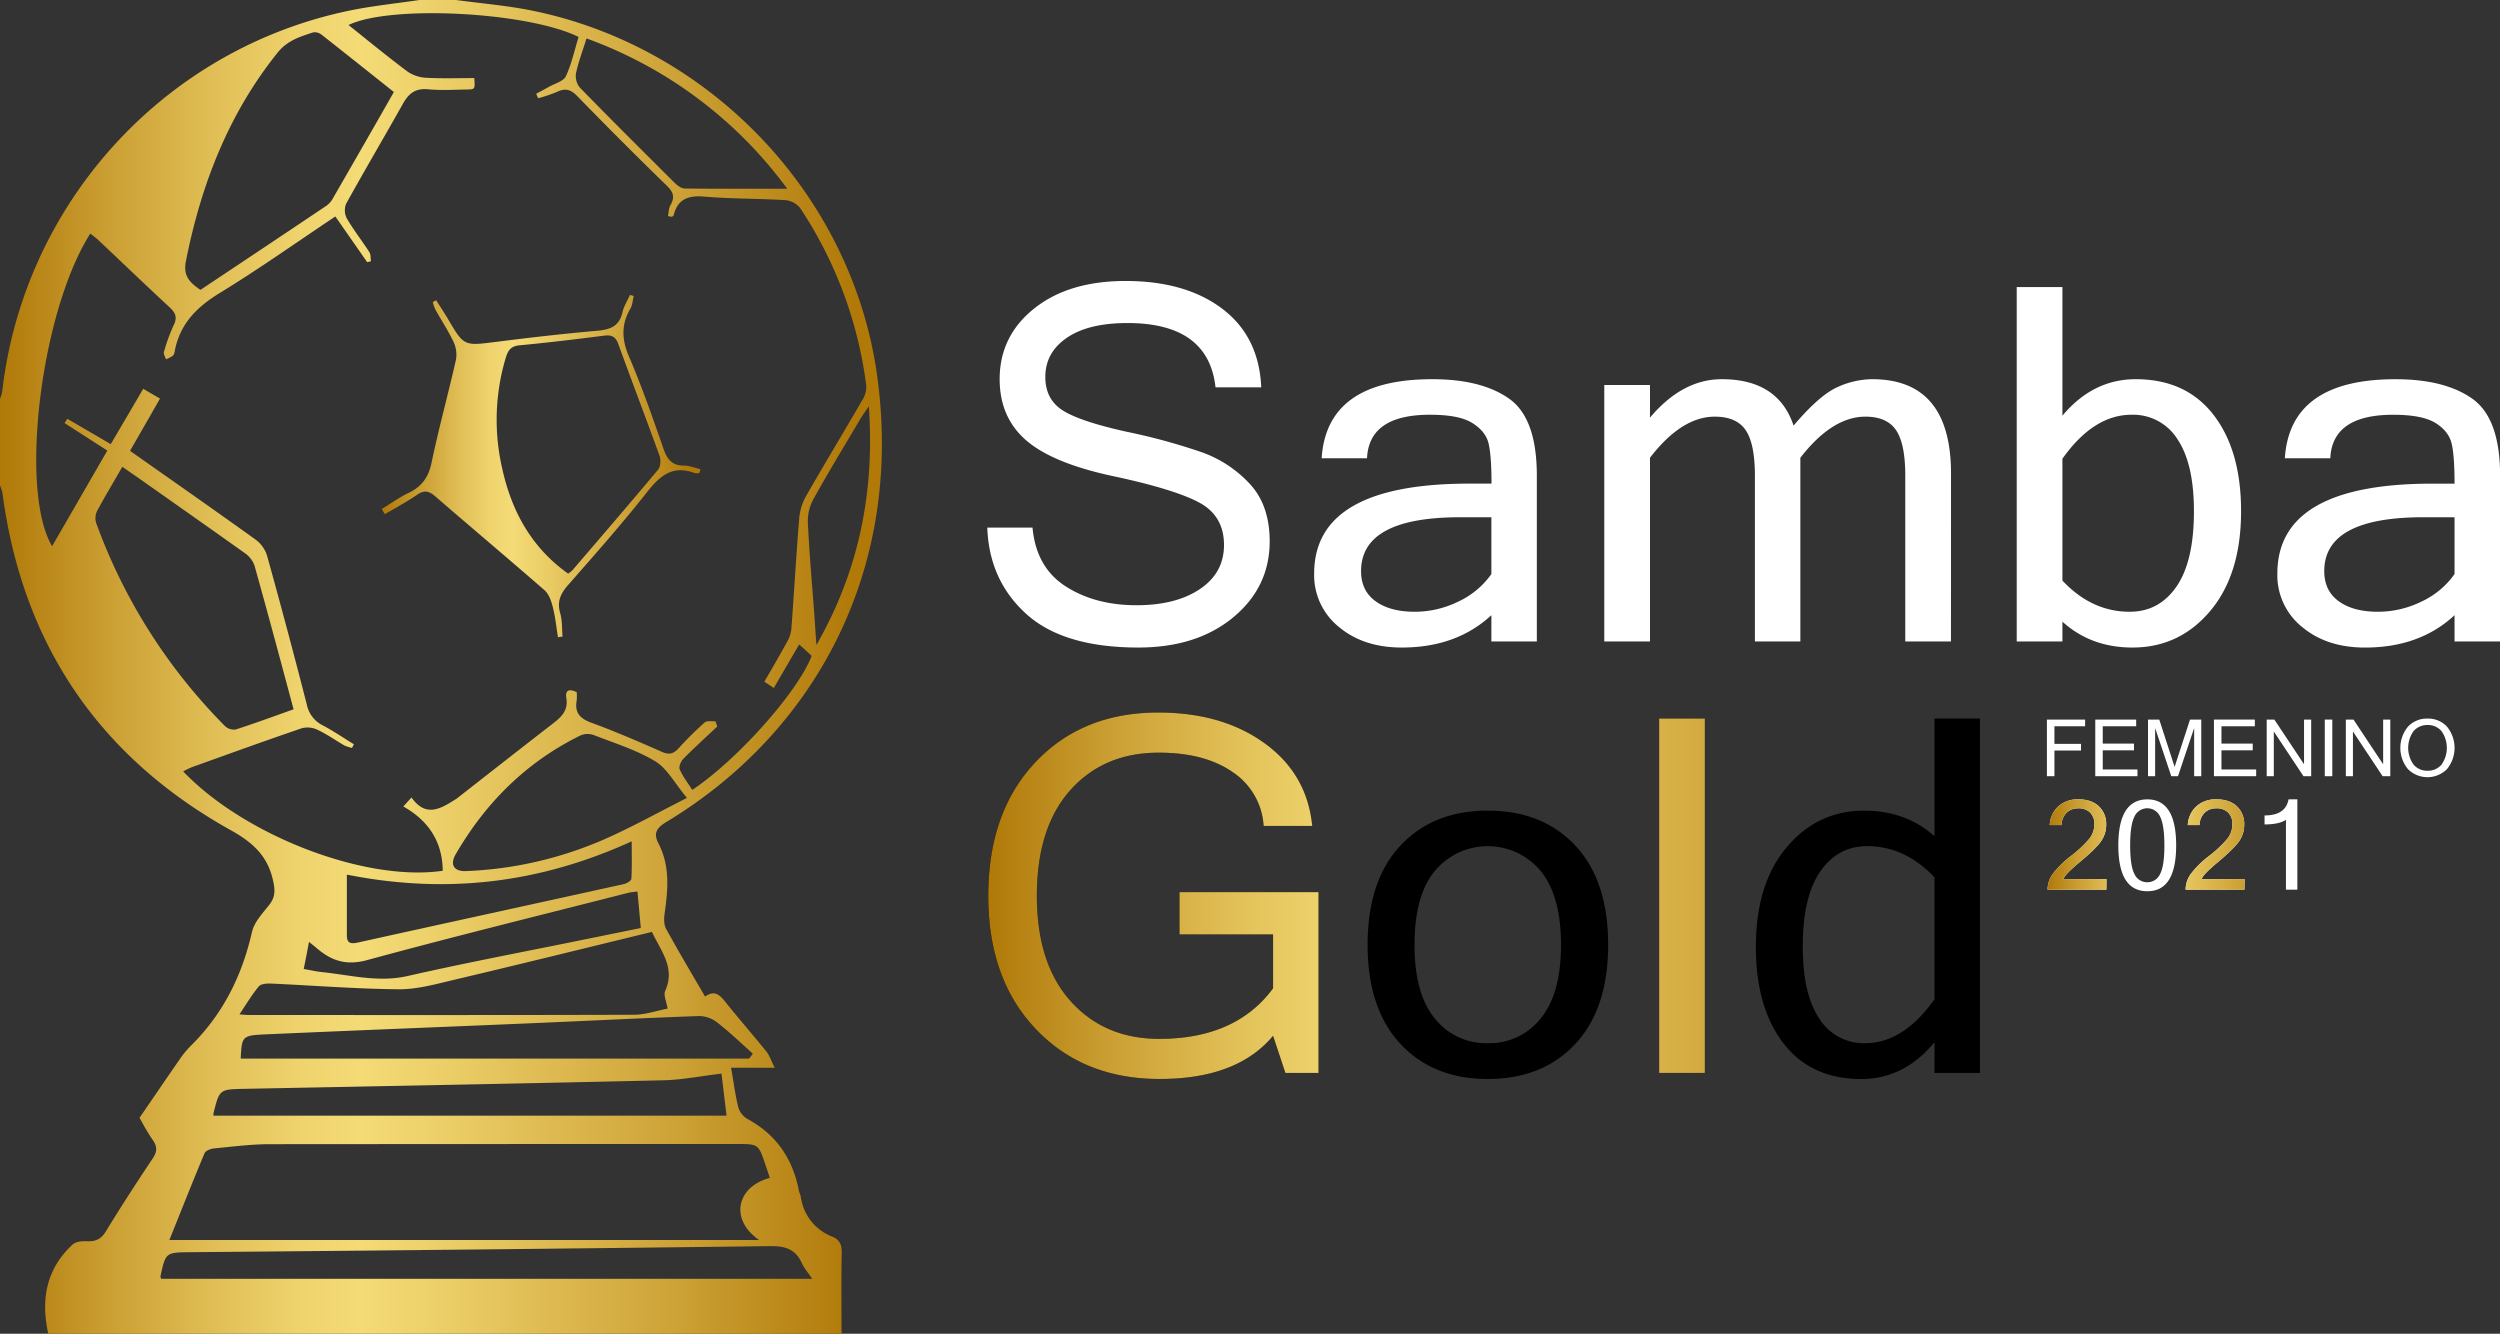 <?xml version="1.0" encoding="UTF-8"?> <svg xmlns="http://www.w3.org/2000/svg" xmlns:xlink="http://www.w3.org/1999/xlink" viewBox="0 0 950.95 507.32"><rect x="0" y="0" width="950.95" height="507.32" fill="#333333" stroke="none"/><defs><style>.cls-1{fill:url(#_2);}.cls-2{fill:url(#_2-2);}.cls-3{fill:#fff;}.cls-4{fill:url(#_2-3);}.cls-5{fill:url(#_2-7);}</style><linearGradient id="_2" y1="253.66" x2="335.47" y2="253.66" gradientUnits="userSpaceOnUse"><stop offset="0" stop-color="#b07908"></stop><stop offset="0.11" stop-color="#c89b2f"></stop><stop offset="0.24" stop-color="#e0be55"></stop><stop offset="0.34" stop-color="#efd36d"></stop><stop offset="0.41" stop-color="#f4db76"></stop><stop offset="0.52" stop-color="#eacc65"></stop><stop offset="0.75" stop-color="#cfa53a"></stop><stop offset="0.97" stop-color="#b07908"></stop></linearGradient><linearGradient id="_2-2" x1="145.24" y1="177.23" x2="266.42" y2="177.23" xlink:href="#_2"></linearGradient><linearGradient id="_2-3" x1="-4238.81" y1="35.65" x2="-3861.58" y2="35.65" gradientTransform="translate(4614.73 305.07)" xlink:href="#_2"></linearGradient><linearGradient id="_2-7" x1="-3835.88" y1="21.46" x2="-3740.86" y2="21.46" gradientTransform="translate(4614.73 300.07)" xlink:href="#_2"></linearGradient></defs><g id="Camada_2" data-name="Camada 2"><g id="Camada_1-2" data-name="Camada 1"><path class="cls-1" d="M173.48,0c9.68,1.32,19.47,2.11,29,4.05,67.94,13.84,121.89,70.53,131.23,139.28,9.92,73-23.27,134.95-80.25,169.34-3.73,2.25-5,4.27-3,8.14,4.46,8.58,3.64,17.62,2.34,26.74-.26,1.85-.3,4.15.54,5.7,4.71,8.57,9.72,17,14.85,25.82,3.9-2.72,5.86-.31,8.05,2.44,5,6.24,10.25,12.23,15.26,18.44,1.19,1.49,1.81,3.45,3.2,6.2H278.08c1,5.49,1.58,10.42,2.79,15.19a7.82,7.82,0,0,0,3.59,4.38c10.93,5.93,17.09,15.14,19.42,27.17.16.81.6,1.57.74,2.38a18.84,18.84,0,0,0,12,15.13c2.81,1.16,3.63,3.18,3.56,6.25-.21,10.11-.08,20.24-.08,30.67H18.35c-2.85-13-.79-24.64,9.27-33.94,1.2-1.11,3.62-1.33,5.44-1.24,3.32.16,5.41-.79,7.25-3.81C46,459,52,449.75,58.08,440.66c1.79-2.66,1.75-4.55,0-7.08-2.19-3.1-3.94-6.52-5-8.39,5.29-7.72,10.06-14.74,14.9-21.71a36.85,36.85,0,0,1,4.35-5.43c12.35-12.08,19.7-26.74,23.51-43.52.85-3.75,4-7.09,6.54-10.28,2-2.58,2.34-4.77,1.73-8.1-1.8-9.89-7.25-15.3-16.19-20.28-50.34-28-79.44-71.05-87-128.41A18.09,18.09,0,0,0,0,184.64V151.7a15.72,15.72,0,0,0,.84-2.77C9.08,77.21,62.53,18.52,133.1,4c8.71-1.79,17.61-2.68,26.43-4Zm-124,171.51c16.22,11.42,32,22.43,47.63,33.66a12.23,12.23,0,0,1,4.45,6.1q7.86,28.29,15.15,56.75a11.25,11.25,0,0,0,6,7.86c4.1,2.16,7.94,4.8,11.9,7.23l-.71,1.37a14,14,0,0,1-2.88-.91c-3.45-2-6.72-4.33-10.3-6a8.69,8.69,0,0,0-5.92-.56c-14,4.77-27.83,9.8-41.72,14.77a35.12,35.12,0,0,0-3.41,1.65c23.59,24.62,69.54,42.1,98.74,37.79-.12-10.95-5.3-19-15-24.45l3.12-3.42c5.46,7.75,11.13,4.25,16.79.67.14-.09.29-.17.42-.27,12.28-9.59,24.53-19.22,36.86-28.75,3.17-2.45,5.57-4.94,4.82-9.47-.54-3.24,1.31-3.54,3.95-2.25a18.74,18.74,0,0,1,0,3.1c-.88,4.78,1.31,7,5.74,8.59,9,3.3,17.85,7.14,26.64,11,2.77,1.23,4.46.79,6.4-1.35a127.52,127.52,0,0,1,9.91-9.82c.84-.74,2.69-.35,4.07-.47l.72,2c-4.33,4.09-8.76,8.09-12.94,12.33-.93.95-1.8,3.05-1.36,4,1.22,2.77,3.14,5.23,4.78,7.81,17.21-11.48,40.19-37.33,45.42-51L304,245.13c-3.37,5.76-6.43,11-9.65,16.55l-3.61-2.37c3-5.15,5.83-10,8.52-14.92a13.07,13.07,0,0,0,1.75-5c1.06-14.09,1.85-28.2,3-42.28a20.55,20.55,0,0,1,2.56-8.33c7-12.25,14.32-24.32,21.4-36.53a9.6,9.6,0,0,0,1.55-5.48A158.26,158.26,0,0,0,304.41,79.2a8.12,8.12,0,0,0-5.55-3.06c-10.27-.64-20.61-.48-30.86-1.35-6.14-.53-10.2.84-11.77,7.14-.06.23-.46.37-.69.55l-1.45-.28c.29-1.4.26-3,.94-4.18,1.69-2.92,1.2-4.86-1.28-7.27q-17.33-16.87-34.19-34.21c-2.51-2.58-4.63-3.1-7.77-1.56a53,53,0,0,1-7.08,2.38l-.77-1.69c1.65-.89,3.31-1.75,4.94-2.68,2.21-1.26,5.49-2.07,6.37-4,2.2-4.73,3.31-10,4.83-14.94-19.34-9.54-71.62-12.27-87.51-4.53,7.53,6,14.81,12,22.37,17.65a13.72,13.72,0,0,0,7.16,2.41c6.1.34,12.24.12,18.32.12.28,4.19.28,4.29-2.66,4.34-5,.08-10,.4-14.94-.08-4.74-.46-7.33,1.56-9.5,5.41-7.15,12.74-14.58,25.33-21.65,38.11a6.68,6.68,0,0,0,.25,5.59c2.58,4.44,5.79,8.51,8.58,12.84.58.9.42,2.29.6,3.46l-1.42.36L127.56,82.34c-15,10-29.06,20-43.8,29-8.85,5.38-15.3,11.8-17.28,22.15a3.33,3.33,0,0,1-.72,1.82,13.64,13.64,0,0,1-2.63,1.37c-.28-.93-1-2-.78-2.78a69.16,69.16,0,0,1,3.74-10.27c1.49-3,.61-4.72-1.65-6.8-9-8.34-17.89-16.88-26.83-25.32-1-1-2.15-1.76-3.26-2.66-18.8,29.51-27.19,97.74-14.53,118.91l21-36.37L24.55,160.92l1.06-1.61,16.52,9.63c4.25-7.25,8.24-14,12.34-21.05l6.39,3.73C57,158.4,53.36,164.71,49.46,171.51ZM64.41,471.68H288.77c-11.39-7.83-8.54-20.33,4.07-23.63l-1.72-5.1c-2.62-7.78-2.64-7.8-10.89-7.8q-88.73,0-177.46.07c-7.12,0-14.24.93-21.34,1.61-1.29.12-3.21.85-3.62,1.82C73.26,449.47,69,460.38,64.41,471.68ZM149.82,35c-9.41-7.48-18.46-14.72-27.59-21.87a4,4,0,0,0-3.11-.81c-5,1.63-9.83,3.1-13.5,7.67C86.86,43.36,76.5,70.25,70.72,99.32c-1.13,5.68,1.47,8.19,5.53,10.94q24.06-16,48-32.05a8.83,8.83,0,0,0,2.52-3C134.38,62,142,48.77,149.82,35ZM111.67,269.81c-5-18.71-9.85-36.79-14.9-54.8a9.92,9.92,0,0,0-3.84-4.75c-13-9.27-26-18.39-39-27.55-2.39-1.68-4.8-3.33-7.4-5.14-3.44,6-6.69,11.34-9.65,16.9a6.25,6.25,0,0,0-.27,4.56,212.54,212.54,0,0,0,48.94,77.13,5,5,0,0,0,4.11,1.32C96.86,275.17,104,272.53,111.67,269.81ZM61.31,486.43H308.94c-1.63-2.44-3.08-4.08-3.95-6-2.4-5.23-6.26-6.5-11.89-6.43q-110.39,1.37-220.77,2.31c-9.35.09-9.35.13-11.31,9.29C61,485.75,61.12,485.92,61.31,486.43ZM248,354.48c-25.57,6.21-50.5,12.37-75.48,18.27-6.87,1.63-13.92,3.61-20.86,3.55-16.25-.14-32.5-1.45-48.74-2.18-1.52-.06-3.69.13-4.49,1.09-2.58,3.11-4.66,6.63-7.36,10.65,1.83.12,2.76.23,3.69.23,48.81,0,97.62.07,146.44-.1,4.32,0,8.65-1.56,12.73-2.34-.43-2.76-1.61-5.16-.91-6.72C257,368.14,251.42,361.82,248,354.48Zm13.29-51c-4.65-5.55-7.49-11.11-12-13.87-7.14-4.33-15.39-6.87-23.26-9.94a7,7,0,0,0-5.06,0c-20.6,10.06-36.17,25.53-47.62,45.25-2.35,4.06-.64,6.64,4,6.42a145.25,145.25,0,0,0,52.05-11.88C239.85,314.91,249.79,309.33,261.33,303.5ZM285,402.66l1.35-1.87c-4.45-4-8.75-8.12-13.44-11.79a11.57,11.57,0,0,0-6.88-2.52c-21.38.75-42.75,1.84-64.13,2.75-33.48,1.42-67,2.72-100.46,4.2-9.44.42-9.43.63-9.88,9.23ZM81.2,424.38H276.37c-.66-5.49-1.3-10.76-1.93-16-7.93.95-15,2.37-22.06,2.54-53.1,1.23-106.2,2.21-159.31,3.25-9.59.19-9.59.15-11.86,9.32A3.73,3.73,0,0,0,81.2,424.38ZM299.44,71.78A163.82,163.82,0,0,0,223.1,14.62c-1.47,4.73-3.07,8.9-4,13.22a7,7,0,0,0,1.46,5.47c11.81,12.12,23.8,24,35.82,36,1.1,1.1,2.69,2.38,4.06,2.4C273.37,71.85,286.28,71.78,299.44,71.78ZM131.94,332.69c0,8.24,0,15.69,0,23.14,0,3.17,1.71,3.24,4.33,2.66,33.67-7.44,67.37-14.77,101.05-22.2,1.09-.24,2.8-1.28,2.84-2,.27-4.51.13-9,.13-14.26C205,336.12,169.54,340.16,131.94,332.69Zm110.53,6.43c-1.7.23-2.54.25-3.33.45-33.21,8.47-66.49,16.66-99.56,25.65-7.78,2.11-13.37.31-18.93-4.41-.85-.72-1.74-1.42-3.12-2.54-.69,3.68-1.29,6.85-2,10.32,2.72.46,5,1,7.23,1.21,10.77,1.14,21.3,4,32.45,1.42,22-5,44.1-9.17,66.16-13.67L243.75,353C243.3,348.05,242.91,343.8,242.47,339.12Zm88-184.56c-1.61,2.4-2.47,3.55-3.2,4.78-6,10.14-12.13,20.21-17.85,30.5a17.48,17.48,0,0,0-2.13,8.83c.53,11.44,1.56,22.87,2.4,34.3.3,4.12.57,8.25.85,12.38C326.57,217.37,332.78,187.61,330.49,154.56Z"></path><path class="cls-2" d="M266,179.94a5.21,5.21,0,0,1-1.81,0c-8.31-3.14-13.15,1-18.1,7.3-9.55,12.12-19.82,23.69-30,35.3-2.86,3.26-4.28,6.3-3,10.7.82,2.81.63,5.92.89,8.9l-1.74.24c-.63-3.87-1-7.8-2-11.59-.56-2.24-1.48-4.86-3.12-6.29-13.76-12-27.76-23.76-41.57-35.71-2.38-2.06-4.18-2.46-6.88-.6-3.94,2.7-8.19,5-12.3,7.4l-1.16-2c3.38-2,6.63-4.4,10.18-6.09,5-2.39,7.61-5.91,8.77-11.52,2.73-13.15,6.34-26.11,9.29-39.21a11.44,11.44,0,0,0-1-6.86c-2-4.18-4.56-8.08-6.83-12.13a17,17,0,0,1-1-2.86l1.26-.72c1.49,2.32,3,4.58,4.44,7,6.17,10.51,6.14,10.37,18.15,8.87,12.83-1.62,25.69-3.12,38.57-4.24,5-.43,8.51-1.64,9.72-7,.51-2.31,1.89-4.43,2.87-6.64l1.44.39c-.41,1.61-.48,3.43-1.29,4.82-3.52,6.05-3.31,11.75-.51,18.27,4.9,11.41,9,23.18,13.07,34.93,1.42,4.1,3.27,6.54,7.9,6.51,2.07,0,4.15.89,6.23,1.38ZM216.1,218.19a12.17,12.17,0,0,0,1.58-1.2c10.91-12.74,21.87-25.43,32.62-38.31,1-1.15,1.14-3.72.6-5.24-5.11-14.2-10.53-28.28-15.66-42.46-1.06-2.94-2.55-3.68-5.5-3.3-10.69,1.37-21.39,2.66-32.12,3.67-3.29.31-4.38,1.9-5.24,4.75a82.09,82.09,0,0,0-1.51,41.39C194.36,193.84,201.77,208,216.1,218.19Z"></path><path class="cls-3" d="M433,246.31q-28.51,0-42.63-12.78T375.55,200.7h17.2q1.38,15.09,12.55,22.3t27,7.22q15,0,24.14-6.16t9.15-16.74q0-11.12-9.47-16.18t-32.6-10q-23.13-4.92-33.2-13.66t-10.07-23.26q0-16.36,13.11-26.85t34.8-10.49q22.82,0,36.79,10.58t14.8,29.88H462.36q-2.67-24.45-33.47-24.46-14.89,0-23.08,5.61t-8.19,14.9q0,8.46,6.58,12.69t24.55,8.19a231.25,231.25,0,0,1,28.55,7.81,45.85,45.85,0,0,1,18.12,12q7.54,8.15,7.54,21.84,0,17.38-13.84,28.88T433,246.31Z"></path><path class="cls-3" d="M567.29,234Q554,246.32,533.17,246.31q-14.52,0-23.91-7.86a25.25,25.25,0,0,1-9.38-20.28q0-34.2,59-34.21h8.46c0-7-.37-12.06-1.1-15.21S563.4,163,560,160.88s-8.74-3.12-16.1-3.12q-23.17,0-23.91,16.55H502.73q1.93-30.08,42.12-30.07,18.76,0,29.25,7.45t10.48,29.24V244H567.29Zm0-15.63V196.75H555.43q-37.71,0-37.71,20.5,0,7.45,5.52,11.45t14.9,4a37.56,37.56,0,0,0,16.55-3.86A31.75,31.75,0,0,0,567.29,218.36Z"></path><path class="cls-3" d="M742.11,244H724.73V180.93q0-12.13-3.5-17.29t-11.68-5.15q-12.6,0-24.73,15.63V244H667.53V180.93q0-12.13-3.5-17.29t-11.77-5.15q-12.6,0-24.64,15.63V244H610.24V146.44h17.38v12.42q12.32-14.62,27.31-14.62,21.42,0,27.31,17.65,9.75-11.49,16.55-14.57a32.26,32.26,0,0,1,13.34-3.08q30,0,30,35.95Z"></path><path class="cls-3" d="M784.5,158.12q11.6-13.87,27.87-13.88,19.13,0,29.61,13.56t10.48,36.65q0,24-11.72,37.93t-29.57,13.93q-15.81,0-26.67-9.84V244H767.12V109.2H784.5Zm0,62.72q11.13,11.86,25.57,11.86,11.22,0,17.84-9.61t6.62-28.64q0-18-6.25-27.36a19.89,19.89,0,0,0-17.48-9.33q-14.43,0-26.3,16.73Z"></path><path class="cls-3" d="M933.66,234q-13.24,12.33-34.11,12.32-14.53,0-23.91-7.86a25.22,25.22,0,0,1-9.38-20.28q0-34.2,58.94-34.21h8.46c0-7-.36-12.06-1.1-15.21s-2.79-5.78-6.16-7.87-8.74-3.12-16.09-3.12q-23.17,0-23.91,16.55H869.11q1.92-30.08,42.11-30.07,18.76,0,29.25,7.45T951,180.93V244H933.66Zm0-15.63V196.75H921.8q-37.71,0-37.7,20.5,0,7.45,5.51,11.45t14.9,4a37.56,37.56,0,0,0,16.55-3.86A31.68,31.68,0,0,0,933.66,218.36Z"></path><path d="M441.12,410.42q-29.06,0-47.13-19t-18.07-50.67q0-31.73,17.84-50.72t46.81-19q24.36,0,40.51,11.72t18.07,31.41H480.66a26.45,26.45,0,0,0-11.77-20.46q-10.67-7.41-28.14-7.4-20.88,0-33.61,14.25T394.4,340.72q0,25.83,12.88,40.14t33.66,14.3q29.15,0,43.31-19.22V355.43H448.66V339.34h52.88v68.78h-12.6L484.25,394Q470.54,410.43,441.12,410.42Z"></path><path d="M565.91,308.35q20.88,0,33.34,13.33t12.46,37.7q0,24.28-12.46,37.66t-33.34,13.38q-20.79,0-33.24-13.38t-12.46-37.66q0-24.36,12.46-37.7T565.91,308.35Zm0,88.46a24.81,24.81,0,0,0,20.14-9.42q7.73-9.43,7.73-28t-7.73-28.09a26.22,26.22,0,0,0-40.28,0q-7.72,9.43-7.72,28.09t7.72,28A24.81,24.81,0,0,0,565.91,396.81Z"></path><path d="M648.49,408.12H631.11V273.31h17.38Z"></path><path d="M735.85,396.44q-11.58,14-27.86,14-19.12,0-29.61-13.61T667.9,360.12q0-23.91,11.72-37.84t29.47-13.93q15.82,0,26.76,9.74V273.31h17.29V408.12H735.85Zm0-16.36V333.73q-11.22-11.87-25.65-11.87-11.13,0-17.8,9.61t-6.66,28.65q0,18,6.3,27.36a19.89,19.89,0,0,0,17.42,9.33Q724,396.81,735.85,380.08Z"></path><path class="cls-4" d="M441.12,410.42q-29.06,0-47.13-19t-18.07-50.67q0-31.73,17.84-50.72t46.81-19q24.36,0,40.51,11.72t18.07,31.41H480.66a26.45,26.45,0,0,0-11.77-20.46q-10.67-7.41-28.14-7.4-20.88,0-33.61,14.25T394.4,340.72q0,25.83,12.88,40.14t33.66,14.3q29.15,0,43.31-19.22V355.43H448.66V339.34h52.88v68.78h-12.6L484.25,394Q470.54,410.43,441.12,410.42Z"></path><path class="cls-4" d="M565.91,308.35q20.88,0,33.34,13.33t12.46,37.7q0,24.28-12.46,37.66t-33.34,13.38q-20.79,0-33.24-13.38t-12.46-37.66q0-24.36,12.46-37.7T565.91,308.35Zm0,88.46a24.81,24.81,0,0,0,20.14-9.42q7.73-9.43,7.73-28t-7.73-28.09a26.22,26.22,0,0,0-40.28,0q-7.72,9.43-7.72,28.09t7.72,28A24.81,24.81,0,0,0,565.91,396.81Z"></path><path class="cls-4" d="M648.49,408.12H631.11V273.31h17.38Z"></path><path class="cls-4" d="M735.85,396.44q-11.58,14-27.86,14-19.12,0-29.61-13.61T667.9,360.12q0-23.91,11.72-37.84t29.47-13.93q15.82,0,26.76,9.74V273.31h17.29V408.12H735.85Zm0-16.36V333.73q-11.22-11.87-25.65-11.87-11.13,0-17.8,9.61t-6.66,28.65q0,18,6.3,27.36a19.89,19.89,0,0,0,17.42,9.33Q724,396.81,735.85,380.08Z"></path><path class="cls-3" d="M801.23,338.42H778.85a10.4,10.4,0,0,1,1.91-5.9,36.49,36.49,0,0,1,7-6.92,45.49,45.49,0,0,0,7-6.57,8.89,8.89,0,0,0,1.89-5.57,5.9,5.9,0,0,0-1.62-4.39,6.15,6.15,0,0,0-4.54-1.6,6.28,6.28,0,0,0-4.33,1.61,6.75,6.75,0,0,0-2,4.75h-4.49a10.36,10.36,0,0,1,3.28-7.11,10.9,10.9,0,0,1,7.67-2.66q5,0,7.79,2.7a9.15,9.15,0,0,1,2.74,6.79,10.88,10.88,0,0,1-2,6.51q-2,2.83-8.05,7.85t-6.15,6.5h16.32Z"></path><path class="cls-3" d="M816.77,304.06q11,0,11,17.51t-11,17.43q-11,0-11-17.43T816.77,304.06Zm0,31.53a5.25,5.25,0,0,0,4.86-3.09q1.67-3.09,1.66-10.93t-1.66-11a5.33,5.33,0,0,0-9.7,0q-1.66,3.12-1.66,11t1.66,10.93A5.23,5.23,0,0,0,816.77,335.59Z"></path><path class="cls-3" d="M853.74,338.42H831.36a10.4,10.4,0,0,1,1.91-5.9,36.49,36.49,0,0,1,7-6.92,45.49,45.49,0,0,0,7-6.57,8.89,8.89,0,0,0,1.89-5.57,5.9,5.9,0,0,0-1.62-4.39,6.15,6.15,0,0,0-4.54-1.6,6.28,6.28,0,0,0-4.33,1.61,6.75,6.75,0,0,0-2,4.75h-4.49a10.36,10.36,0,0,1,3.28-7.11,10.9,10.9,0,0,1,7.67-2.66q5,0,7.79,2.7a9.15,9.15,0,0,1,2.74,6.79,10.88,10.88,0,0,1-2,6.51q-2,2.83-8,7.85t-6.15,6.5h16.32Z"></path><path class="cls-3" d="M873.87,338.42h-4.34V311.85q-2.62,1.75-8.14,1.75v-3.41q8,0,9.13-6.13h3.35Z"></path><path class="cls-5" d="M801.23,338.42H778.85a10.4,10.4,0,0,1,1.91-5.9,36.49,36.49,0,0,1,7-6.92,45.49,45.49,0,0,0,7-6.57,8.89,8.89,0,0,0,1.89-5.57,5.9,5.9,0,0,0-1.62-4.39,6.15,6.15,0,0,0-4.54-1.6,6.28,6.28,0,0,0-4.33,1.61,6.75,6.75,0,0,0-2,4.75h-4.49a10.36,10.36,0,0,1,3.28-7.11,10.9,10.9,0,0,1,7.67-2.66q5,0,7.79,2.7a9.15,9.15,0,0,1,2.74,6.79,10.88,10.88,0,0,1-2,6.51q-2,2.83-8.05,7.85t-6.15,6.5h16.32Z"></path><path class="cls-5" d="M816.77,304.06q11,0,11,17.51t-11,17.43q-11,0-11-17.43T816.77,304.06Zm0,31.53a5.25,5.25,0,0,0,4.86-3.09q1.67-3.09,1.66-10.93t-1.66-11a5.33,5.33,0,0,0-9.7,0q-1.66,3.12-1.66,11t1.66,10.93A5.23,5.23,0,0,0,816.77,335.59Z"></path><path class="cls-5" d="M853.74,338.42H831.36a10.4,10.4,0,0,1,1.91-5.9,36.49,36.49,0,0,1,7-6.92,45.49,45.49,0,0,0,7-6.57,8.89,8.89,0,0,0,1.89-5.57,5.9,5.9,0,0,0-1.62-4.39,6.15,6.15,0,0,0-4.54-1.6,6.28,6.28,0,0,0-4.33,1.61,6.75,6.75,0,0,0-2,4.75h-4.49a10.36,10.36,0,0,1,3.28-7.11,10.9,10.9,0,0,1,7.67-2.66q5,0,7.79,2.7a9.15,9.15,0,0,1,2.74,6.79,10.88,10.88,0,0,1-2,6.51q-2,2.83-8,7.85t-6.15,6.5h16.32Z"></path><path class="cls-5" d="M873.87,338.42h-4.34V311.85q-2.62,1.75-8.14,1.75v-3.41q8,0,9.13-6.13h3.35Z"></path><path class="cls-3" d="M793.14,276.26H781.46v6.68h10.12v2.55H781.46v9.76H778.6V273.71h14.54Z"></path><path class="cls-3" d="M813.05,295.25H797V273.71h15.56v2.55H799.84v6.59h11.89v2.56H799.84v7.28h13.21Z"></path><path class="cls-3" d="M837.32,295.25h-2.71V276.93l-6.14,18.32h-2.56l-6.14-18.32v18.32h-2.71V273.71h4.28l5.84,18,5.86-18h4.28Z"></path><path class="cls-3" d="M858.2,295.25H842.14V273.71H857.7v2.55H845v6.59h11.89v2.56H845v7.28H858.2Z"></path><path class="cls-3" d="M879.13,295.25H876.2l-11.29-17v17h-2.7V273.71h2.91l11.29,17v-17h2.72Z"></path><path class="cls-3" d="M887.16,295.25H884.3V273.71h2.86Z"></path><path class="cls-3" d="M909.22,295.25H906.3l-11.29-17v17h-2.7V273.71h2.91l11.28,17v-17h2.72Z"></path><path class="cls-3" d="M923.38,273.34a9.71,9.71,0,0,1,7.4,3.06,12.77,12.77,0,0,1,0,16.16,10.51,10.51,0,0,1-14.84,0,12.69,12.69,0,0,1,0-16.15A9.79,9.79,0,0,1,923.38,273.34Zm0,19.84a6.78,6.78,0,0,0,5.29-2.29,11,11,0,0,0,0-12.82,6.72,6.72,0,0,0-5.24-2.29,6.85,6.85,0,0,0-5.33,2.29,10.92,10.92,0,0,0,0,12.81A6.8,6.8,0,0,0,923.35,293.18Z"></path></g></g></svg> 